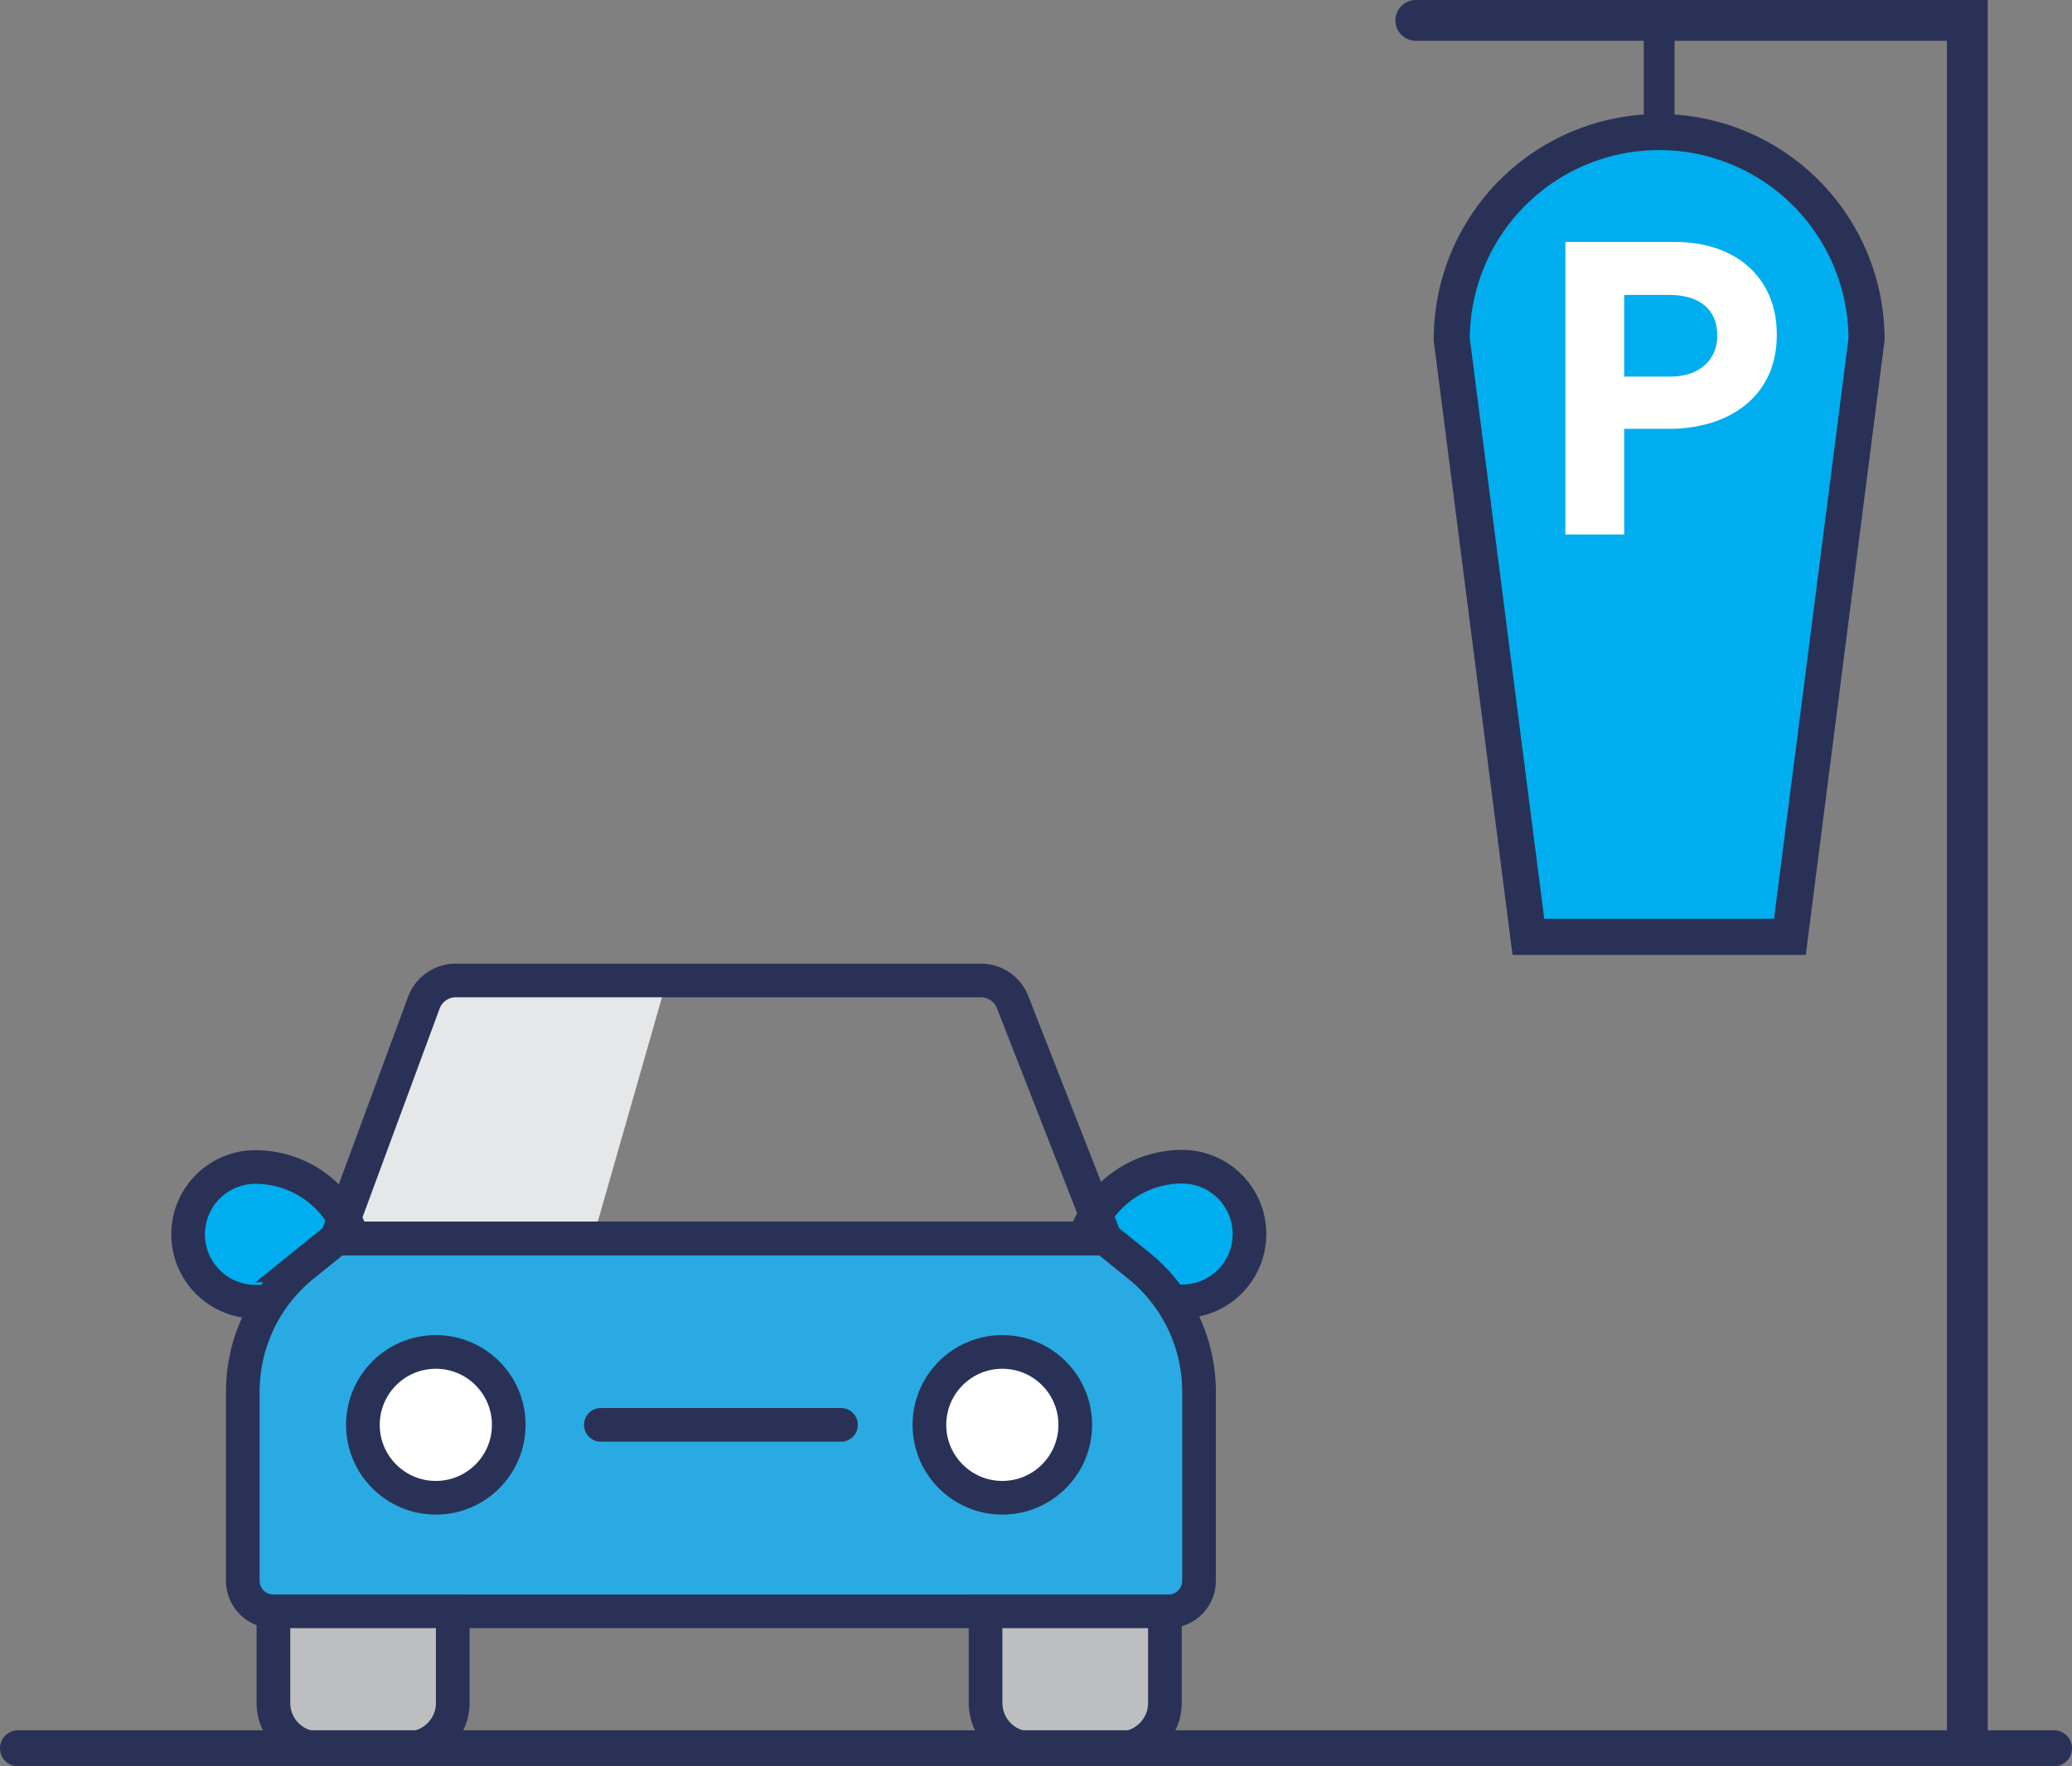<svg xmlns="http://www.w3.org/2000/svg" viewBox="0 0 507.74 432.88"><rect x="0" y="0" width="507.74" height="432.88" fill="#808080" stroke="none"/><defs><style>.cls-1{fill:#e6e7e8;}.cls-2,.cls-9{fill:#00aeef;}.cls-10,.cls-12,.cls-2,.cls-4,.cls-5,.cls-6,.cls-7,.cls-8,.cls-9{stroke:#293256;}.cls-10,.cls-2,.cls-4,.cls-5,.cls-6,.cls-7,.cls-8,.cls-9{stroke-miterlimit:10;}.cls-2,.cls-4,.cls-5,.cls-6,.cls-7{stroke-width:8.25px;}.cls-3{fill:#2aaae2;}.cls-10,.cls-12,.cls-4,.cls-7,.cls-8{fill:none;}.cls-5{fill:#bcbec0;}.cls-11,.cls-6{fill:#fff;}.cls-12,.cls-7,.cls-8{stroke-linecap:round;}.cls-8{stroke-width:10px;}.cls-9{stroke-width:8.84px;}.cls-10{stroke-width:7.54px;}.cls-12{stroke-linejoin:round;stroke-width:8.84px;}</style></defs><title>POTH_FreeParking</title><g id="Layer_2" data-name="Layer 2"><g id="Layer_1-2" data-name="Layer 1"><polygon class="cls-1" points="162.64 242.92 145.31 303.5 85.91 303.5 87.04 291.25 108.64 240.28 162.64 242.92"/><path class="cls-2" d="M62.59,286h0a25,25,0,0,1,25,25v8a0,0,0,0,1,0,0h-25A16.49,16.49,0,0,1,46.1,302.47v0A16.49,16.49,0,0,1,62.59,286Z"/><path class="cls-2" d="M281.22,286h25a0,0,0,0,1,0,0v8a25,25,0,0,1-25,25h0a16.49,16.49,0,0,1-16.49-16.49v0A16.49,16.49,0,0,1,281.22,286Z" transform="translate(570.91 604.93) rotate(180)"/><path class="cls-3" d="M278,310.13l-8.23-6.63H81.48l-8.22,6.63a39.71,39.71,0,0,0-14.8,30.92v46.37a7.48,7.48,0,0,0,7.47,7.47H285.31a7.47,7.47,0,0,0,7.47-7.47V341.05A39.7,39.7,0,0,0,278,310.13Z"/><path class="cls-4" d="M279,310.13l-8.23-6.63H82.52l-8.23,6.63A39.73,39.73,0,0,0,59.5,341.05v46.37A7.47,7.47,0,0,0,67,394.89H286.35a7.48,7.48,0,0,0,7.47-7.47V341.05A39.73,39.73,0,0,0,279,310.13Z"/><path class="cls-4" d="M240.36,240.28H111.7a8.37,8.37,0,0,0-7.84,5.46L82.52,303.5H270.8l-22.66-57.91A8.35,8.35,0,0,0,240.36,240.28Z"/><path class="cls-5" d="M67,394.89h43.95a0,0,0,0,1,0,0v22.46a11.11,11.11,0,0,1-11.11,11.11H78.08A11.11,11.11,0,0,1,67,417.35V394.89A0,0,0,0,1,67,394.89Z"/><path class="cls-5" d="M241.51,394.89h43.95a0,0,0,0,1,0,0v22.46a11.11,11.11,0,0,1-11.11,11.11H252.62a11.11,11.11,0,0,1-11.11-11.11V394.89A0,0,0,0,1,241.51,394.89Z"/><circle class="cls-6" cx="106.8" cy="349.19" r="17.87"/><circle class="cls-6" cx="245.62" cy="349.19" r="17.87"/><line class="cls-7" x1="147.23" y1="349.19" x2="206.09" y2="349.19"/><polyline class="cls-8" points="482.09 426.6 482.09 5 346.94 5"/><path class="cls-9" d="M438.61,229.6H374.53L355.75,83.18a50.82,50.82,0,0,1,50.82-50.82h0a50.82,50.82,0,0,1,50.82,50.82Z"/><line class="cls-10" x1="406.57" y1="32.36" x2="406.57" y2="5"/><path class="cls-11" d="M383.6,59.29h26.74c15.61,0,25.06,9.25,25.06,22.62v.19c0,15.15-11.78,23-26.46,23H398V131H383.6Zm25.81,33c7.2,0,11.4-4.3,11.4-9.91v-.19c0-6.45-4.49-9.91-11.68-9.91H398v20Z"/><line class="cls-12" x1="503.32" y1="428.46" x2="4.42" y2="428.46"/></g></g></svg>
